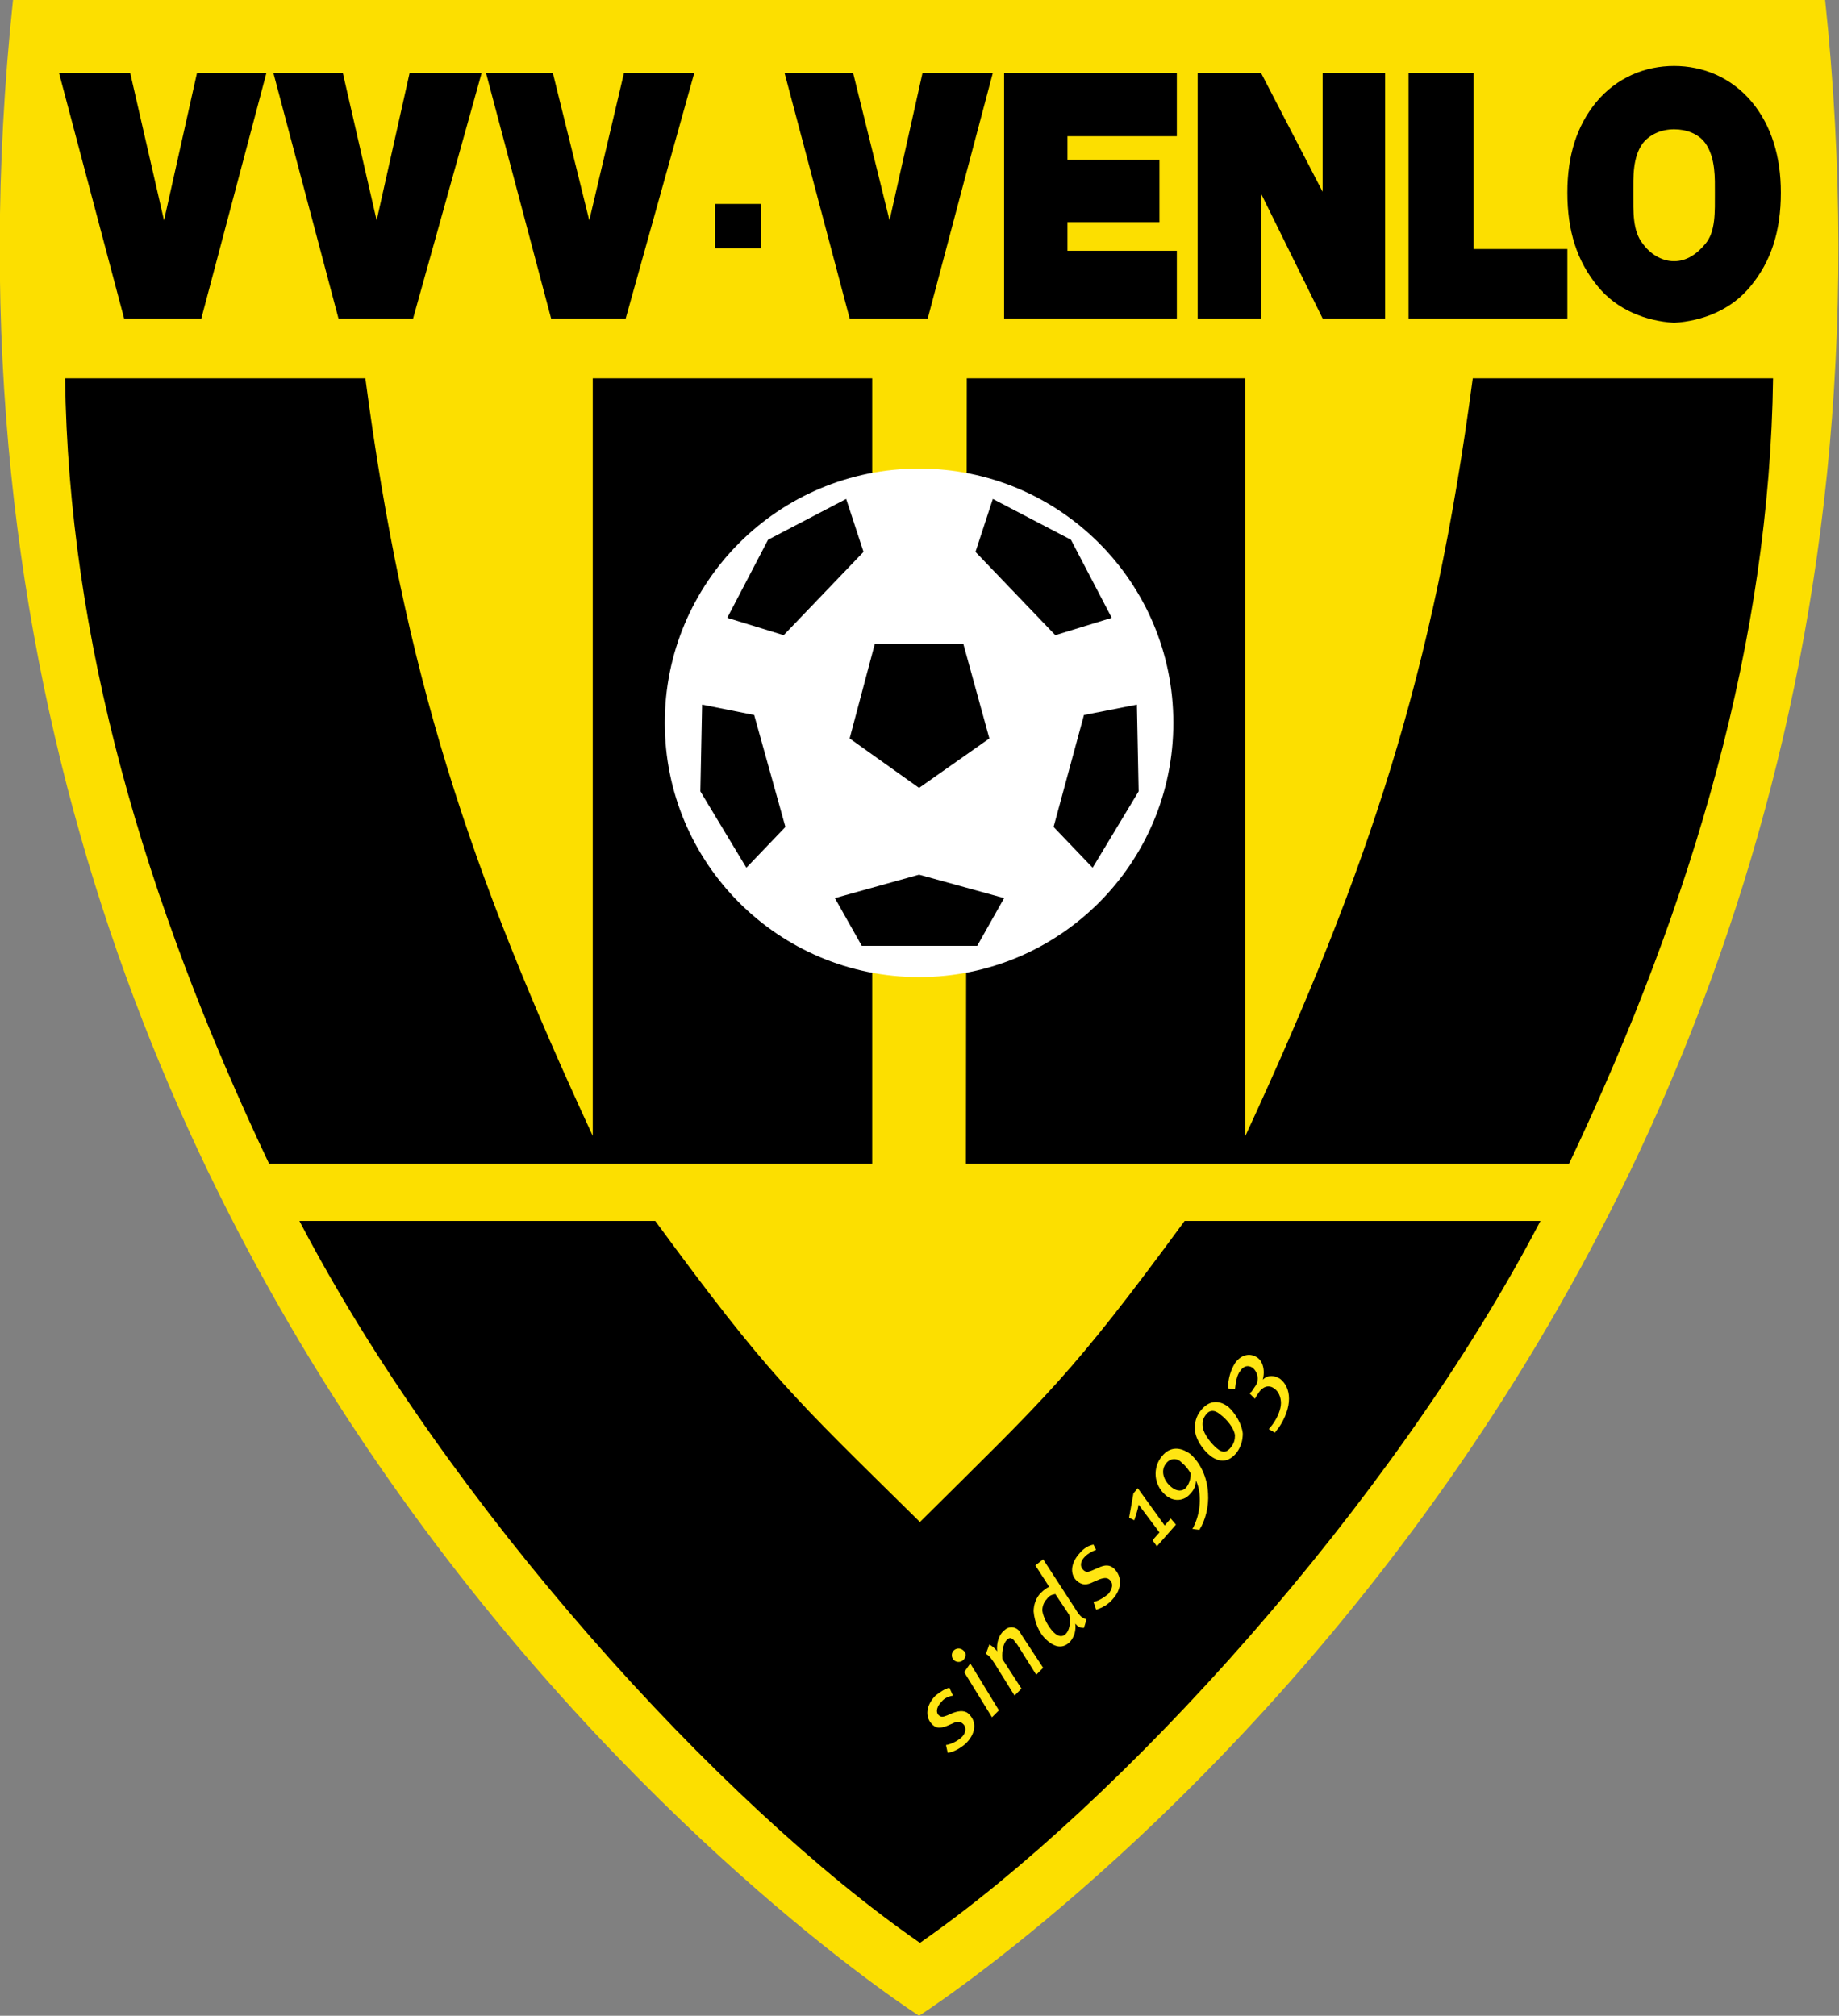 <?xml version="1.0" encoding="utf-8"?>
<!-- Generator: Adobe Illustrator 27.8.0, SVG Export Plug-In . SVG Version: 6.00 Build 0)  -->
<svg version="1.1" id="Layer_1" xmlns="http://www.w3.org/2000/svg" xmlns:xlink="http://www.w3.org/1999/xlink" x="0px" y="0px"
	 viewBox="0 0 211.9 232.3" style="enable-background:new 0 0 211.9 232.3;" xml:space="preserve">
<rect x="0" y="0" width="211.9" height="232.3" fill="#808080" stroke="none"/>
<style type="text/css">
	.Arched_x0020_Green{fill:url(#SVGID_1_);stroke:#FFFFFF;stroke-width:0.25;stroke-miterlimit:1;}
	.st0{fill:#FCDF00;}
	.st1{fill:#FFFFFF;}
	.st2{fill:#FFE512;}
	.st3{fill:none;}
</style>
<linearGradient id="SVGID_1_" gradientUnits="userSpaceOnUse" x1="540.717" y1="782.057" x2="541.424" y2="781.35">
	<stop  offset="0" style="stop-color:#20AC4B"/>
	<stop  offset="0.983" style="stop-color:#19361A"/>
</linearGradient>
<g>
	<path class="st0" d="M210.3,0H105.9H1.5c-16.4,155.2,104.4,232.3,104.4,232.3S226.7,155.2,210.3,0z"/>
	<path d="M111.4,43.6h32.1v87.3c14.3-30.9,21.7-53.3,26.2-87.3h34.6c-0.4,30-9,59.9-23.5,90.5h-69.5"/>
	<path d="M100.5,43.6H68.3v87.3C54,100,46.6,77.7,42.1,43.6H7.5c0.4,30,9,59.9,23.5,90.5h69.5"/>
	<rect x="82.4" y="23.5" width="5.3" height="5.1"/>
	<g>
		<path d="M192.9,7.6c3.3,0,6.6,1.3,9,4.2c2.2,2.7,3.3,6.2,3.3,10.4c0,4.4-1.1,7.9-3.5,10.8c-2.2,2.7-5.5,4-8.8,4.2
			c-3.3-0.2-6.6-1.5-8.8-4.2c-2.4-2.9-3.5-6.4-3.5-10.8c0-4.3,1.1-7.7,3.3-10.4C186.3,8.9,189.6,7.6,192.9,7.6 M192.9,30.1
			c1.5,0,2.7-0.9,3.6-2c1.2-1.4,1.1-3.7,1.1-5.9c0-1.6,0.1-4-1.1-5.7c-0.8-1.1-2.2-1.6-3.6-1.6c-1.5,0-2.8,0.6-3.6,1.6
			c-1.2,1.6-1.1,4-1.1,5.7c0,2.2-0.1,4.4,1.1,5.9C190.1,29.2,191.4,30.1,192.9,30.1"/>
	</g>
	<polygon points="14.3,36.7 23.2,36.7 30.7,8.4 22.7,8.4 18.9,25.4 15,8.4 6.8,8.4 	"/>
	<polygon points="39,36.7 47.6,36.7 55.5,8.4 47.2,8.4 43.4,25.4 39.5,8.4 31.5,8.4 	"/>
	<polygon points="63.5,36.7 72.1,36.7 80,8.4 71.9,8.4 67.9,25.4 63.7,8.4 56,8.4 	"/>
	<polygon points="97.9,36.7 106.9,36.7 114.4,8.4 106.3,8.4 102.5,25.4 98.3,8.4 90.4,8.4 	"/>
	<polygon points="115.7,36.7 135.6,36.7 135.6,28.9 123,28.9 123,25.6 133.6,25.6 133.6,18.4 123,18.4 123,15.7 135.6,15.7 
		135.6,8.4 115.7,8.4 	"/>
	<polygon points="138,36.7 145.3,36.7 145.3,22.3 152.4,36.7 159.6,36.7 159.6,8.4 152.4,8.4 152.4,22.1 145.3,8.4 138,8.4 	"/>
	<polygon points="162.3,36.7 180.6,36.7 180.6,28.7 169.8,28.7 169.8,8.4 162.3,8.4 	"/>
	<path class="st1" d="M135.2,83.3c0-16.2-13.1-29.3-29.3-29.3c-16.2,0-29.3,13.1-29.3,29.3c0,16.2,13.1,29.3,29.3,29.3
		C122.1,112.6,135.2,99.5,135.2,83.3"/>
	<polygon points="80.9,81.2 80.7,91.2 86,100 90.5,95.3 86.9,82.4 	"/>
	<polygon points="97.5,57.5 88.5,62.2 83.8,71.2 90.3,73.2 99.5,63.6 	"/>
	<polygon points="131,81.2 131.2,91.2 125.9,100 121.4,95.3 124.9,82.4 	"/>
	<polygon points="114.4,57.5 123.4,62.2 128.1,71.2 121.6,73.2 112.4,63.6 	"/>
	<polygon points="111,74.2 105.9,74.2 100.8,74.2 97.9,85.1 105.9,90.8 114,85.1 	"/>
	<polygon points="105.9,100.8 96.2,103.5 99.3,109 105.9,109 112.6,109 115.7,103.5 	"/>
	<path d="M136.5,140.7c-13.2,18-15.8,20.1-30.5,34.7c-14.8-14.6-17.3-16.7-30.5-34.7H34.5c17.1,32.8,48.4,67.2,71.5,83.2
		c23-16,54.4-50.4,71.5-83.2H136.5z"/>
	<g>
		<path class="st2" d="M109.8,195.4c-0.5,0.1-1,0.3-1.3,0.7c-0.5,0.5-0.7,1.1-0.4,1.5c0.3,0.3,0.5,0.3,1,0.1l0.7-0.3
			c0.8-0.3,1.5-0.3,1.9,0.2c0.9,0.9,0.7,2.3-0.5,3.4c-0.6,0.5-1.3,0.9-2,1l-0.2-0.9c0.6-0.1,1.2-0.4,1.7-0.8
			c0.6-0.5,0.7-1.2,0.3-1.6c-0.3-0.3-0.6-0.4-1.2-0.1l-0.7,0.3c-0.8,0.3-1.3,0.3-1.8-0.3c-0.7-0.8-0.6-2.1,0.5-3.2
			c0.5-0.4,1.1-0.8,1.6-0.9L109.8,195.4z"/>
		<path class="st2" d="M111,191.3c-0.3,0.3-0.8,0.3-1.1,0c-0.3-0.3-0.3-0.8,0-1.1c0.3-0.3,0.8-0.3,1.1,0
			C111.4,190.5,111.3,191,111,191.3z M115.1,197.1l-0.8,0.8l-3.2-5.2l0.7-1L115.1,197.1z"/>
		<path class="st2" d="M117.7,188.4l2.5,3.8l-0.8,0.8l-2.2-3.5c-0.2-0.2-0.3-0.4-0.4-0.5c-0.3-0.3-0.5-0.3-0.8,0
			c-0.3,0.3-0.6,1.1-0.5,2.2l2.2,3.4l-0.8,0.8l-2.3-3.7c-0.4-0.6-0.6-0.9-1-1.1l0.4-1.1c0.3,0.2,0.6,0.4,0.9,0.8
			c-0.1-1,0.2-1.9,0.8-2.4c0.5-0.5,1.2-0.5,1.7,0C117.5,188.1,117.6,188.2,117.7,188.4z"/>
		<path class="st2" d="M123.9,185.4c0.6,1,0.9,1.1,1.3,1.2l-0.3,1c-0.4,0-0.7-0.1-1-0.5c0.1,0.8-0.1,1.5-0.6,2.1
			c-0.8,0.8-1.7,0.7-2.7-0.2c-0.9-0.8-1.4-2.1-1.5-3.3c0-0.8,0.3-1.6,0.8-2.1c0.4-0.4,0.8-0.7,1-0.7c0,0-0.3-0.5-0.5-0.8l-1.1-1.7
			l0.9-0.7L123.9,185.4z M120.6,184.3c-0.3,0.3-0.5,0.8-0.5,1.3c0.1,0.8,0.7,1.9,1.3,2.5c0.5,0.5,1,0.6,1.4,0.2
			c0.4-0.4,0.6-1.2,0.4-2.2l-1.6-2.4C121.1,183.8,120.9,183.9,120.6,184.3z"/>
		<path class="st2" d="M126.3,178.6c-0.5,0.2-0.9,0.4-1.3,0.8c-0.5,0.5-0.6,1.1-0.2,1.5c0.3,0.3,0.5,0.3,1,0.1l0.7-0.3
			c0.8-0.4,1.4-0.4,1.9,0.1c0.9,0.9,0.9,2.3-0.2,3.5c-0.5,0.6-1.2,1-1.9,1.2l-0.3-0.9c0.6-0.1,1.2-0.5,1.7-0.9
			c0.5-0.6,0.6-1.2,0.2-1.6c-0.3-0.3-0.6-0.3-1.2-0.1l-0.7,0.3c-0.8,0.4-1.3,0.4-1.9-0.1c-0.8-0.7-0.8-2,0.3-3.2
			c0.4-0.5,1-0.9,1.6-1L126.3,178.6z"/>
		<path class="st2" d="M134.2,175.8l0.7-0.8l0.6,0.7l-2.2,2.5l-0.5-0.7l0.8-0.9l-2.4-3.2c-0.1,0.6-0.3,1.2-0.5,1.8l-0.6-0.3l0.5-2.8
			l0.5-0.6L134.2,175.8z"/>
		<path class="st2" d="M139.2,172.1c0.1,1.5-0.3,3.1-1,4.2l-0.8-0.1c1-1.8,1.1-4.1,0.4-5.6c0,0.6-0.2,1.1-0.7,1.6
			c-0.7,0.8-1.9,0.9-2.8,0.1c-1.4-1.2-1.5-3.2-0.4-4.5c0.9-1.1,2.1-1.1,3.3-0.2C138.3,168.6,139.1,170.2,139.2,172.1z M134.4,168.6
			c-0.7,0.8-0.4,2,0.6,2.8c0.6,0.5,1.3,0.5,1.7,0c0.3-0.4,0.5-0.9,0.5-1.6c-0.3-0.5-0.6-0.9-1-1.2C135.7,168,134.9,168,134.4,168.6z
			"/>
		<path class="st2" d="M143.2,165.2c0,0.8-0.2,1.5-0.7,2.2c-0.9,1.1-1.9,1.2-3,0.4c-0.9-0.7-1.7-1.9-1.8-2.9
			c-0.1-0.8,0.1-1.7,0.7-2.4c0.9-1.1,2-1.2,3.1-0.4C142.3,162.8,143.1,164.1,143.2,165.2z M138.9,163.1c-0.3,0.4-0.4,0.9-0.3,1.4
			c0.1,0.8,1,1.9,1.6,2.4c0.7,0.6,1.2,0.5,1.7-0.2c0.3-0.4,0.4-0.8,0.4-1.3c-0.1-0.8-0.9-1.8-1.7-2.4
			C139.9,162.4,139.3,162.5,138.9,163.1z"/>
		<path class="st2" d="M145.5,159c0.6-0.6,1.4-0.5,2-0.1c1.3,1,1.5,3.2-0.2,5.7c-0.2,0.2-0.3,0.4-0.4,0.5l-0.7-0.4
			c0.1-0.1,0.3-0.4,0.4-0.5c0.6-0.8,1-1.8,1-2.5c0-0.7-0.3-1.4-0.8-1.7c-0.4-0.3-0.9-0.3-1.3,0c-0.3,0.2-0.4,0.4-0.8,1
			c0,0-0.1,0.2-0.1,0.2l-0.6-0.6c0.1-0.1,0.1-0.2,0.2-0.2c0.3-0.5,0.7-0.9,0.7-1.3c0.1-0.6-0.2-1.2-0.6-1.5c-0.5-0.3-1-0.2-1.4,0.4
			c-0.4,0.5-0.5,1.3-0.6,2.1l-0.8-0.1c0-1.1,0.3-2.1,0.8-2.9c0.7-1,1.7-1.2,2.5-0.7C145.5,156.8,145.8,157.9,145.5,159z"/>
	</g>
	<rect x="207.3" class="st3" width="3" height="0"/>
</g>
</svg>
